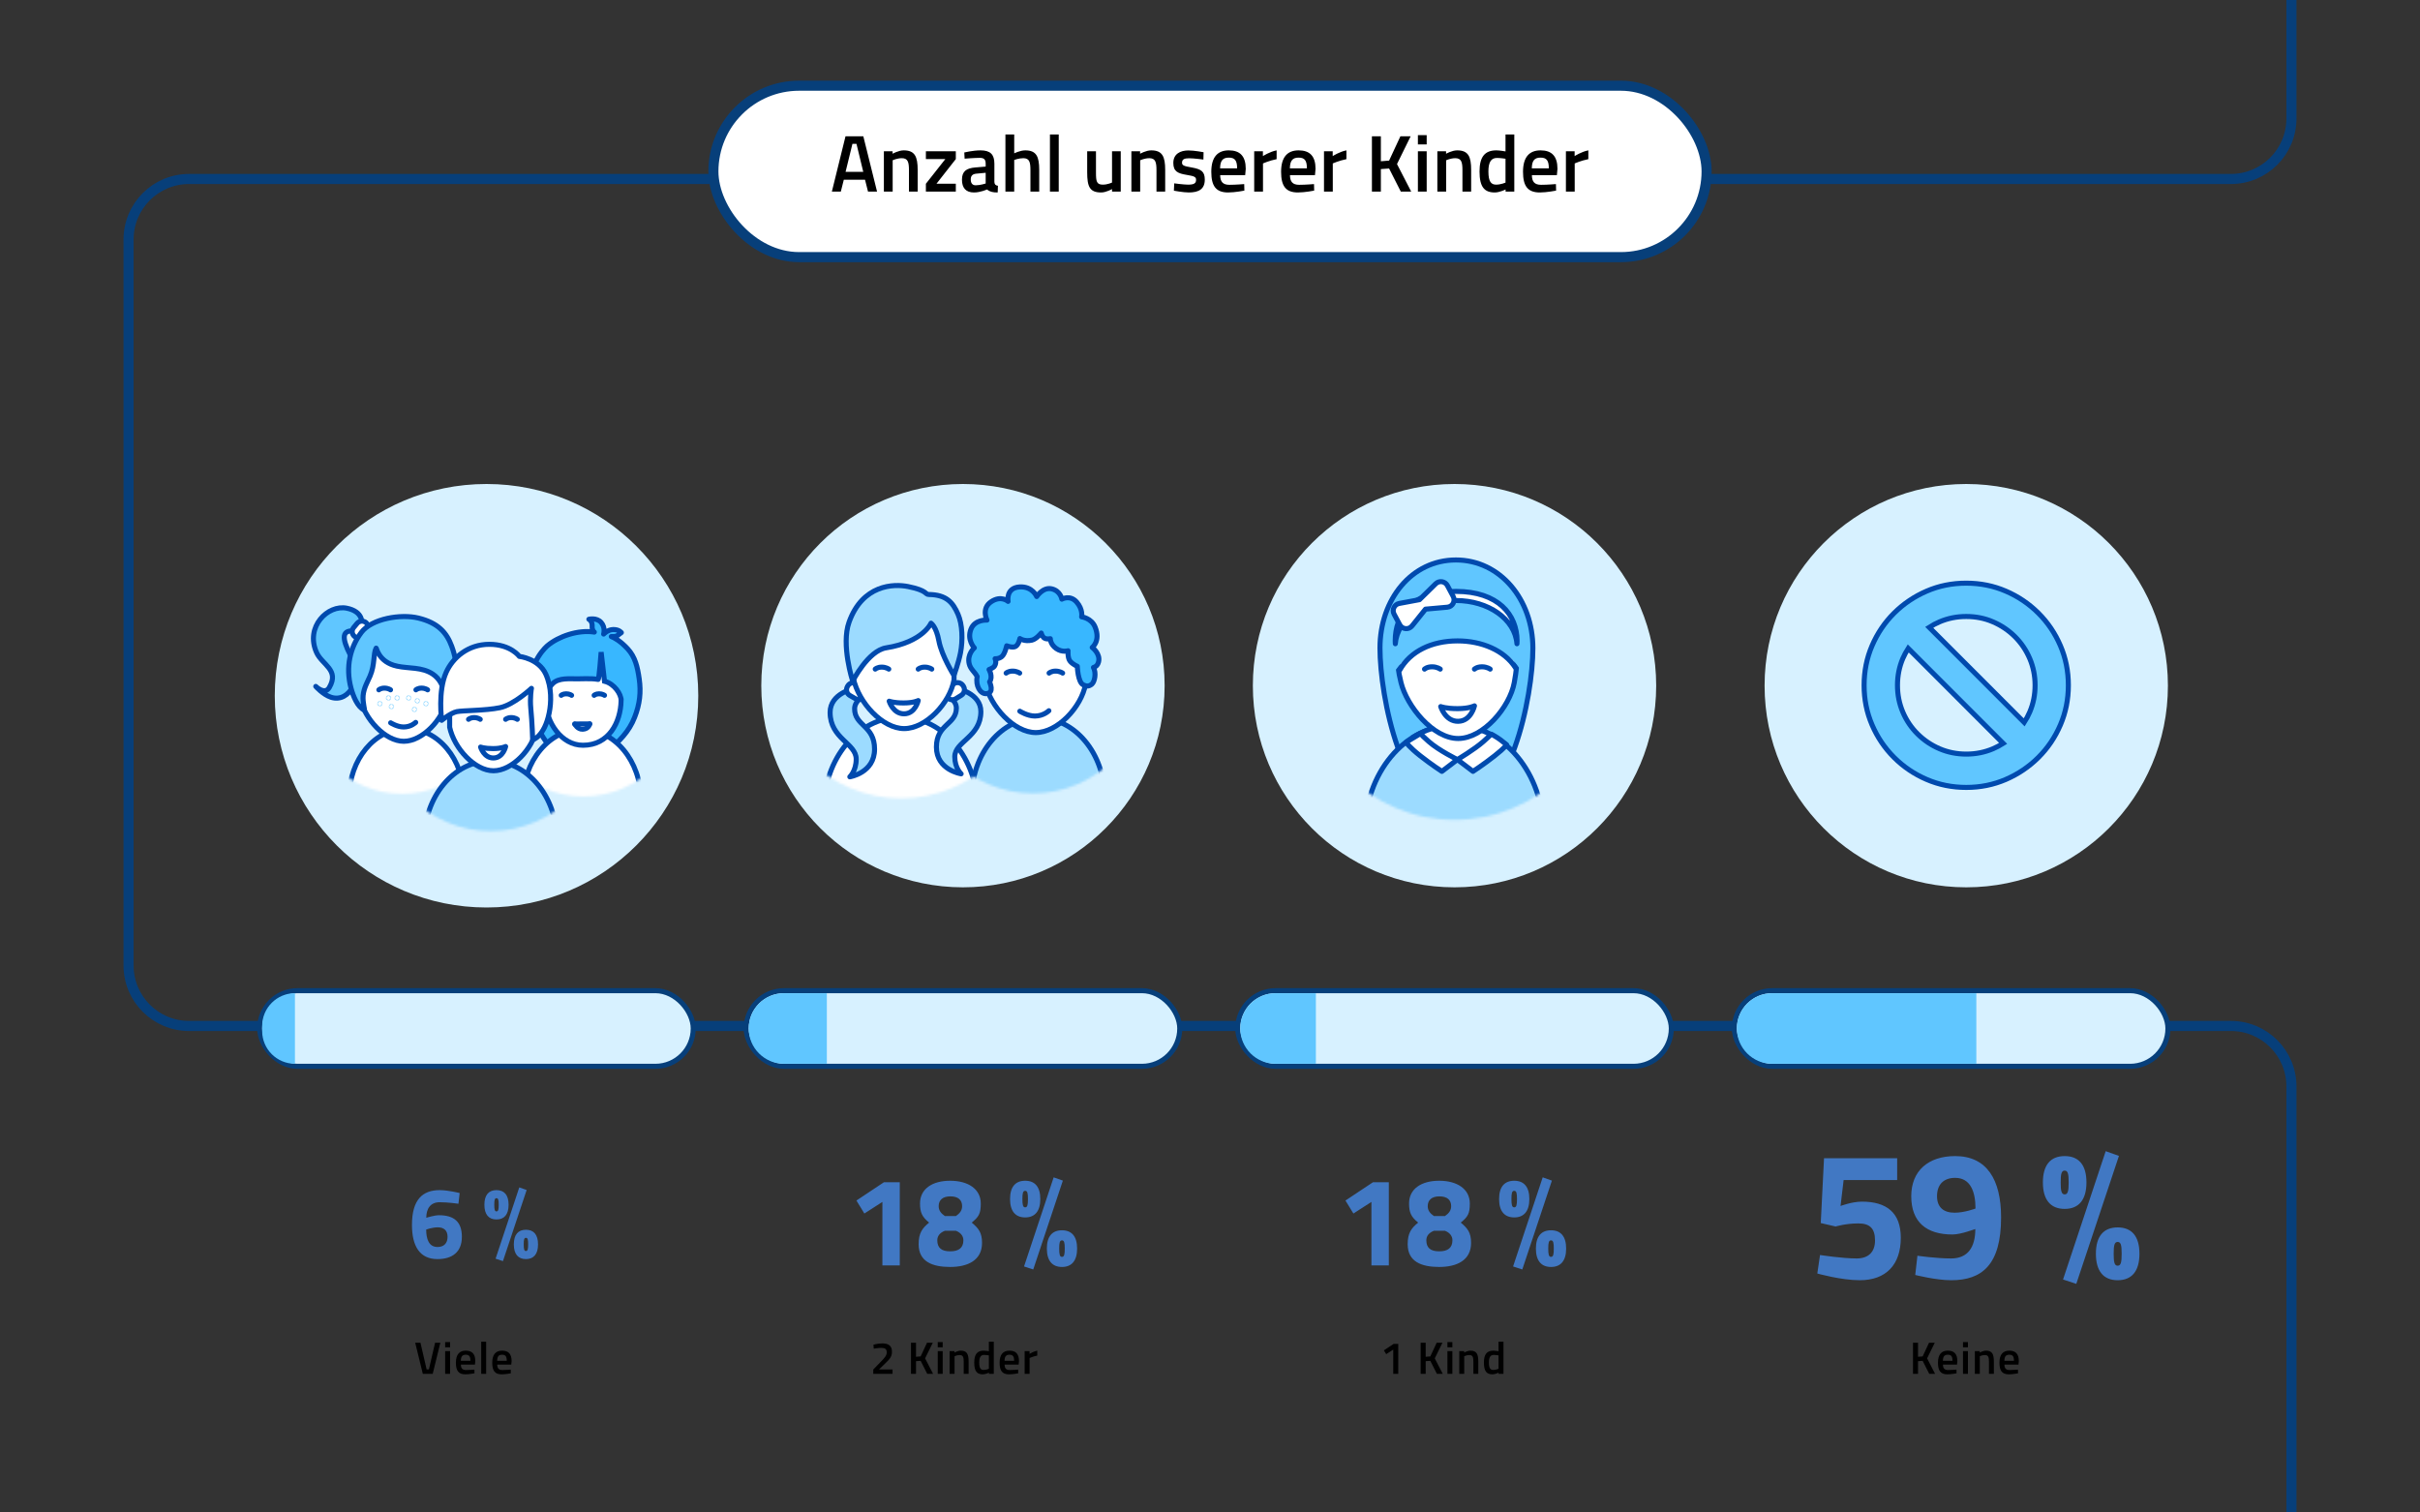 <svg xmlns="http://www.w3.org/2000/svg" width="960" height="600" viewBox="0 0 960 600" fill="none"><rect x="0" y="0" width="960" height="600" fill="#333333" stroke="none"/><path d="M909 0V47C909 60.255 898.255 71 885 71H75C61.745 71 51 81.745 51 95L51 383C51 396.255 61.745 407 75 407H885C898.255 407 909 417.745 909 431V600" stroke="#073F7A" stroke-width="4"></path><rect x="283" y="34" width="394" height="68" rx="34" fill="white"></rect><path d="M329.999 76H333.551L334.735 71.296H343.151L344.335 76H347.919L342.479 54.08H335.407L329.999 76ZM338.159 57.056H339.759L342.447 68.16H335.439L338.159 57.056ZM354.116 76V63.584C354.116 63.584 355.876 62.752 357.732 62.752C360.164 62.752 360.58 64.32 360.58 67.52V76H364.036V67.424C364.036 62.176 362.948 59.648 358.5 59.648C356.42 59.648 354.084 60.992 354.084 60.992V60H350.628V76H354.116ZM367.296 63.104H375.008L367.296 72.896V76H379.168V72.896H371.488L379.168 63.104V60H367.296V63.104ZM394.468 64.928C394.468 61.28 392.868 59.648 388.964 59.648C386.02 59.648 382.532 60.48 382.532 60.48L382.66 62.944C382.66 62.944 386.532 62.624 388.676 62.624C390.244 62.624 391.012 63.168 391.012 64.928V66.08L386.884 66.432C383.46 66.72 381.604 67.872 381.604 71.264C381.604 74.592 383.204 76.352 386.372 76.352C388.964 76.352 391.524 75.168 391.524 75.168C392.708 76.096 393.828 76.352 395.78 76.352L395.876 73.696C394.948 73.568 394.532 73.184 394.468 72.224V64.928ZM391.012 68.544V72.8C391.012 72.8 388.868 73.504 387.044 73.504C385.7 73.504 385.092 72.608 385.092 71.168C385.092 69.728 385.828 69.024 387.3 68.896L391.012 68.544ZM402.334 76V63.456C402.334 63.456 404.158 62.752 405.918 62.752C408.382 62.752 408.766 64.32 408.766 67.52V76H412.254V67.424C412.254 62.176 411.166 59.648 406.718 59.648C404.702 59.648 402.334 60.832 402.334 60.832V53.344H398.846V76H402.334ZM416.507 76H419.995V53.344H416.507V76ZM441.136 60V72.416C441.136 72.416 439.408 73.248 437.488 73.248C434.992 73.248 434.768 71.936 434.768 68.384V60H431.28V68.352C431.28 73.984 432.24 76.352 436.816 76.352C438.8 76.352 441.136 75.008 441.136 75.008V76H444.592V60H441.136ZM452.303 76V63.584C452.303 63.584 454.063 62.752 455.919 62.752C458.351 62.752 458.767 64.32 458.767 67.52V76H462.223V67.424C462.223 62.176 461.135 59.648 456.687 59.648C454.607 59.648 452.271 60.992 452.271 60.992V60H448.815V76H452.303ZM477.452 60.384C477.452 60.384 473.772 59.68 471.436 59.68C468.268 59.68 465.452 61.024 465.452 64.64C465.452 68.032 467.244 68.8 470.764 69.376C473.932 69.888 474.476 70.24 474.476 71.36C474.476 72.768 473.58 73.248 471.276 73.248C469.644 73.248 465.804 72.736 465.804 72.736L465.676 75.648C465.676 75.648 469.388 76.352 471.596 76.352C475.564 76.352 477.932 75.008 477.932 71.264C477.932 68.064 476.556 67.104 472.716 66.432C469.58 65.888 468.908 65.6 468.908 64.544C468.908 63.232 469.772 62.784 471.692 62.784C473.612 62.784 477.388 63.296 477.388 63.296L477.452 60.384ZM487.684 73.312C485.028 73.312 484.068 72.032 484.036 69.472H493.956L494.18 66.976C494.18 61.984 491.94 59.648 487.46 59.648C483.044 59.648 480.516 62.304 480.516 68.16C480.516 73.792 482.372 76.352 487.172 76.352C489.988 76.352 493.636 75.616 493.636 75.616L493.572 73.024C493.572 73.024 490.212 73.312 487.684 73.312ZM484.004 66.784C484.036 63.712 485.092 62.528 487.46 62.528C489.796 62.528 490.756 63.584 490.756 66.784H484.004ZM497.534 76H501.022V64.832C501.022 64.832 503.518 63.712 506.43 63.136V59.648C503.71 60.16 500.99 61.92 500.99 61.92V60H497.534V76ZM515.371 73.312C512.715 73.312 511.755 72.032 511.723 69.472H521.643L521.867 66.976C521.867 61.984 519.627 59.648 515.147 59.648C510.731 59.648 508.203 62.304 508.203 68.16C508.203 73.792 510.059 76.352 514.859 76.352C517.675 76.352 521.323 75.616 521.323 75.616L521.259 73.024C521.259 73.024 517.899 73.312 515.371 73.312ZM511.691 66.784C511.723 63.712 512.779 62.528 515.147 62.528C517.483 62.528 518.443 63.584 518.443 66.784H511.691ZM525.221 76H528.709V64.832C528.709 64.832 531.205 63.712 534.117 63.136V59.648C531.397 60.16 528.677 61.92 528.677 61.92V60H525.221V76ZM555.687 76H559.815L554.183 65.088L559.591 54.08H555.527L551.047 63.712L547.783 63.968V54.08H544.231V76H547.783V67.072L551.047 66.848L555.687 76ZM562.471 76H565.959V60H562.471V76ZM562.471 57.28H565.959V53.6H562.471V57.28ZM573.678 76V63.584C573.678 63.584 575.438 62.752 577.294 62.752C579.726 62.752 580.142 64.32 580.142 67.52V76H583.598V67.424C583.598 62.176 582.51 59.648 578.062 59.648C575.982 59.648 573.646 60.992 573.646 60.992V60H570.19V76H573.678ZM600.715 53.344H597.227V60.064C597.035 60.032 594.859 59.648 593.579 59.648C589.003 59.648 586.923 62.24 586.923 68.032C586.923 74.208 588.875 76.352 592.971 76.352C594.923 76.352 597.259 75.168 597.259 75.168V76H600.715V53.344ZM593.515 73.248C591.563 73.248 590.443 72.128 590.443 68.032C590.443 64.384 591.467 62.656 593.835 62.656C595.179 62.656 597.035 62.944 597.227 62.976V72.448C597.227 72.448 595.339 73.248 593.515 73.248ZM611.34 73.312C608.684 73.312 607.724 72.032 607.692 69.472H617.612L617.836 66.976C617.836 61.984 615.596 59.648 611.116 59.648C606.7 59.648 604.172 62.304 604.172 68.16C604.172 73.792 606.028 76.352 610.828 76.352C613.644 76.352 617.292 75.616 617.292 75.616L617.228 73.024C617.228 73.024 613.868 73.312 611.34 73.312ZM607.66 66.784C607.692 63.712 608.748 62.528 611.116 62.528C613.452 62.528 614.412 63.584 614.412 66.784H607.66ZM621.19 76H624.678V64.832C624.678 64.832 627.174 63.712 630.086 63.136V59.648C627.366 60.16 624.646 61.92 624.646 61.92V60H621.19V76Z" fill="black"></path><rect x="283" y="34" width="394" height="68" rx="34" stroke="#073F7A" stroke-width="4"></rect><path d="M182.343 473.28C182.343 473.28 177.783 472.12 174.423 472.12C167.663 472.12 163.423 475.84 163.423 485.92C163.423 494.32 166.503 499.48 173.543 499.48C179.503 499.48 183.223 496.6 183.223 490.64C183.223 484.68 180.103 482.08 174.143 482.08C172.223 482.08 169.103 483.12 169.103 483.08C169.103 479.44 170.783 476.92 174.423 476.92C177.783 476.92 181.863 477.52 181.863 477.52L182.343 473.28ZM173.663 486.88C176.143 486.88 177.543 488.16 177.543 490.64C177.543 493.2 176.103 494.68 173.543 494.68C170.183 494.68 169.063 491.6 169.063 487.76C169.063 487.76 171.503 486.88 173.663 486.88ZM196.595 499.32L199.515 500.28L208.915 472.08L205.995 471.04L196.595 499.32ZM196.955 472.12C193.875 472.12 192.155 474.04 192.155 477.92C192.155 481.8 193.875 483.76 196.955 483.76C200.035 483.76 201.755 481.8 201.755 477.92C201.755 474.04 200.035 472.12 196.955 472.12ZM196.075 477.92C196.075 476.08 196.235 475.32 196.955 475.32C197.675 475.32 197.835 476.08 197.835 477.92C197.835 479.76 197.675 480.56 196.955 480.56C196.235 480.56 196.075 479.76 196.075 477.92ZM208.635 487.84C205.555 487.84 203.835 489.76 203.835 493.64C203.835 497.52 205.555 499.48 208.635 499.48C211.715 499.48 213.435 497.52 213.435 493.64C213.435 489.76 211.715 487.84 208.635 487.84ZM207.755 493.64C207.755 491.8 207.915 491.04 208.635 491.04C209.355 491.04 209.515 491.8 209.515 493.64C209.515 495.48 209.355 496.28 208.635 496.28C207.915 496.28 207.755 495.48 207.755 493.64Z" fill="#4178C3"></path><path d="M172.592 532.67L170.144 543.236H169.244L166.796 532.67H164.708L167.732 545H171.656L174.68 532.67H172.592ZM176.584 545H178.546V536H176.584V545ZM176.584 534.47H178.546V532.4H176.584V534.47ZM184.886 543.488C183.392 543.488 182.852 542.768 182.834 541.328H188.414L188.54 539.924C188.54 537.116 187.28 535.802 184.76 535.802C182.276 535.802 180.854 537.296 180.854 540.59C180.854 543.758 181.898 545.198 184.598 545.198C186.182 545.198 188.234 544.784 188.234 544.784L188.198 543.326C188.198 543.326 186.308 543.488 184.886 543.488ZM182.816 539.816C182.834 538.088 183.428 537.422 184.76 537.422C186.074 537.422 186.614 538.016 186.614 539.816H182.816ZM190.894 545H192.856V532.256H190.894V545ZM199.299 543.488C197.805 543.488 197.265 542.768 197.247 541.328H202.827L202.953 539.924C202.953 537.116 201.693 535.802 199.173 535.802C196.689 535.802 195.267 537.296 195.267 540.59C195.267 543.758 196.311 545.198 199.011 545.198C200.595 545.198 202.647 544.784 202.647 544.784L202.611 543.326C202.611 543.326 200.721 543.488 199.299 543.488ZM197.229 539.816C197.247 538.088 197.841 537.422 199.173 537.422C200.487 537.422 201.027 538.016 201.027 539.816H197.229Z" fill="black"></path><path d="M339.739 476.25L342.889 481.4L350.039 476.8V502H356.939V469H350.639L339.739 476.25ZM376.918 468.4C369.718 468.4 364.968 471.7 364.968 477.4C364.968 480.9 365.718 482.7 368.568 485C365.918 487.2 364.418 489.05 364.418 493.6C364.418 500.55 369.968 502.6 376.918 502.6C383.868 502.6 389.568 500 389.568 493.05C389.568 488.9 388.118 487.2 385.468 485C388.318 482.7 389.068 481.4 389.068 477.45C389.068 471.65 384.018 468.4 376.918 468.4ZM376.918 496.4C373.518 496.4 371.818 495.05 371.818 492C371.818 490.4 372.768 489.05 374.818 488.25H379.218C381.168 489 382.168 490.4 382.168 492C382.168 495.05 380.318 496.4 376.918 496.4ZM377.018 474.6C380.068 474.6 381.668 476 381.668 478.5C381.668 480.1 380.818 481.3 379.218 482.4H374.818C373.218 481.3 372.368 480.1 372.368 478.5C372.368 476 374.018 474.6 377.018 474.6ZM406.232 502.4L409.882 503.6L421.632 468.35L417.982 467.05L406.232 502.4ZM406.682 468.4C402.832 468.4 400.682 470.8 400.682 475.65C400.682 480.5 402.832 482.95 406.682 482.95C410.532 482.95 412.682 480.5 412.682 475.65C412.682 470.8 410.532 468.4 406.682 468.4ZM405.582 475.65C405.582 473.35 405.782 472.4 406.682 472.4C407.582 472.4 407.782 473.35 407.782 475.65C407.782 477.95 407.582 478.95 406.682 478.95C405.782 478.95 405.582 477.95 405.582 475.65ZM421.282 488.05C417.432 488.05 415.282 490.45 415.282 495.3C415.282 500.15 417.432 502.6 421.282 502.6C425.132 502.6 427.282 500.15 427.282 495.3C427.282 490.45 425.132 488.05 421.282 488.05ZM420.182 495.3C420.182 493 420.382 492.05 421.282 492.05C422.182 492.05 422.382 493 422.382 495.3C422.382 497.6 422.182 498.6 421.282 498.6C420.382 498.6 420.182 497.6 420.182 495.3Z" fill="#4178C3"></path><path d="M354.069 545V543.254H348.705L351.243 540.788C353.079 539.078 353.835 538.034 353.835 536.234C353.835 534.002 352.629 532.922 350.001 532.922C348.237 532.922 346.491 533.444 346.491 533.444L346.617 535.028C346.617 535.028 348.273 534.704 349.533 534.704C351.063 534.704 351.765 535.136 351.765 536.486C351.765 537.746 350.883 538.7 349.353 540.266L346.419 543.29V545H354.069ZM367.826 545H370.148L366.98 538.862L370.022 532.67H367.736L365.216 538.088L363.38 538.232V532.67H361.382V545H363.38V539.978L365.216 539.852L367.826 545ZM372.002 545H373.964V536H372.002V545ZM372.002 534.47H373.964V532.4H372.002V534.47ZM378.666 545V538.016C378.666 538.016 379.656 537.548 380.7 537.548C382.068 537.548 382.302 538.43 382.302 540.23V545H384.246V540.176C384.246 537.224 383.634 535.802 381.132 535.802C379.962 535.802 378.648 536.558 378.648 536.558V536H376.704V545H378.666ZM394.234 532.256H392.272V536.036C392.164 536.018 390.94 535.802 390.22 535.802C387.646 535.802 386.476 537.26 386.476 540.518C386.476 543.992 387.574 545.198 389.878 545.198C390.976 545.198 392.29 544.532 392.29 544.532V545H394.234V532.256ZM390.184 543.452C389.086 543.452 388.456 542.822 388.456 540.518C388.456 538.466 389.032 537.494 390.364 537.494C391.12 537.494 392.164 537.656 392.272 537.674V543.002C392.272 543.002 391.21 543.452 390.184 543.452ZM400.571 543.488C399.077 543.488 398.537 542.768 398.519 541.328H404.099L404.225 539.924C404.225 537.116 402.965 535.802 400.445 535.802C397.961 535.802 396.539 537.296 396.539 540.59C396.539 543.758 397.583 545.198 400.283 545.198C401.867 545.198 403.919 544.784 403.919 544.784L403.883 543.326C403.883 543.326 401.993 543.488 400.571 543.488ZM398.501 539.816C398.519 538.088 399.113 537.422 400.445 537.422C401.759 537.422 402.299 538.016 402.299 539.816H398.501ZM406.471 545H408.433V538.718C408.433 538.718 409.837 538.088 411.475 537.764V535.802C409.945 536.09 408.415 537.08 408.415 537.08V536H406.471V545Z" fill="black"></path><path d="M533.739 476.25L536.889 481.4L544.039 476.8V502H550.939V469H544.639L533.739 476.25ZM570.918 468.4C563.718 468.4 558.968 471.7 558.968 477.4C558.968 480.9 559.718 482.7 562.568 485C559.918 487.2 558.418 489.05 558.418 493.6C558.418 500.55 563.968 502.6 570.918 502.6C577.868 502.6 583.568 500 583.568 493.05C583.568 488.9 582.118 487.2 579.468 485C582.318 482.7 583.068 481.4 583.068 477.45C583.068 471.65 578.018 468.4 570.918 468.4ZM570.918 496.4C567.518 496.4 565.818 495.05 565.818 492C565.818 490.4 566.768 489.05 568.818 488.25H573.218C575.168 489 576.168 490.4 576.168 492C576.168 495.05 574.318 496.4 570.918 496.4ZM571.018 474.6C574.068 474.6 575.668 476 575.668 478.5C575.668 480.1 574.818 481.3 573.218 482.4H568.818C567.218 481.3 566.368 480.1 566.368 478.5C566.368 476 568.018 474.6 571.018 474.6ZM600.232 502.4L603.882 503.6L615.632 468.35L611.982 467.05L600.232 502.4ZM600.682 468.4C596.832 468.4 594.682 470.8 594.682 475.65C594.682 480.5 596.832 482.95 600.682 482.95C604.532 482.95 606.682 480.5 606.682 475.65C606.682 470.8 604.532 468.4 600.682 468.4ZM599.582 475.65C599.582 473.35 599.782 472.4 600.682 472.4C601.582 472.4 601.782 473.35 601.782 475.65C601.782 477.95 601.582 478.95 600.682 478.95C599.782 478.95 599.582 477.95 599.582 475.65ZM615.282 488.05C611.432 488.05 609.282 490.45 609.282 495.3C609.282 500.15 611.432 502.6 615.282 502.6C619.132 502.6 621.282 500.15 621.282 495.3C621.282 490.45 619.132 488.05 615.282 488.05ZM614.182 495.3C614.182 493 614.382 492.05 615.282 492.05C616.182 492.05 616.382 493 616.382 495.3C616.382 497.6 616.182 498.6 615.282 498.6C614.382 498.6 614.182 497.6 614.182 495.3Z" fill="#4178C3"></path><path d="M548.979 535.694L549.897 537.188L552.687 535.388V545H554.685V533.12H552.849L548.979 535.694ZM570.008 545H572.33L569.162 538.862L572.204 532.67H569.918L567.398 538.088L565.562 538.232V532.67H563.564V545H565.562V539.978L567.398 539.852L570.008 545ZM574.184 545H576.146V536H574.184V545ZM574.184 534.47H576.146V532.4H574.184V534.47ZM580.848 545V538.016C580.848 538.016 581.838 537.548 582.882 537.548C584.25 537.548 584.484 538.43 584.484 540.23V545H586.428V540.176C586.428 537.224 585.816 535.802 583.314 535.802C582.144 535.802 580.83 536.558 580.83 536.558V536H578.886V545H580.848ZM596.416 532.256H594.454V536.036C594.346 536.018 593.122 535.802 592.402 535.802C589.828 535.802 588.658 537.26 588.658 540.518C588.658 543.992 589.756 545.198 592.06 545.198C593.158 545.198 594.472 544.532 594.472 544.532V545H596.416V532.256ZM592.366 543.452C591.268 543.452 590.638 542.822 590.638 540.518C590.638 538.466 591.214 537.494 592.546 537.494C593.302 537.494 594.346 537.656 594.454 537.674V543.002C594.454 543.002 593.392 543.452 592.366 543.452Z" fill="black"></path><path d="M723.58 459.48L722.284 485.184L728.188 486.552C728.188 486.552 732.148 485.328 737.188 485.328C741.724 485.328 743.812 487.272 743.812 492.096C743.812 496.632 741.22 499.224 736.54 499.224C730.708 499.224 721.996 497.856 721.996 497.856L720.916 505.2C720.916 505.2 730.348 507.864 737.764 507.864C748.132 507.864 754.036 501.744 754.036 491.016C754.036 481.008 748.348 476.688 738.628 476.688C734.596 476.688 730.132 478.416 730.132 478.416L731.356 468.12H752.596V459.48H723.58ZM759.765 505.776C759.765 505.776 767.973 507.864 774.021 507.864C786.189 507.864 793.821 501.816 793.821 482.952C793.821 467.904 788.133 458.616 775.605 458.616C764.877 458.616 758.181 464.52 758.181 474.528C758.181 484.824 764.229 489.72 774.525 489.72C777.981 489.72 783.597 487.488 783.597 487.56C783.597 494.832 780.573 499.224 774.021 499.224C767.973 499.224 760.629 498.144 760.629 498.144L759.765 505.776ZM775.389 481.08C770.997 481.08 768.405 478.92 768.405 474.528C768.405 469.92 770.997 467.256 775.605 467.256C781.653 467.256 783.669 472.728 783.669 479.424C783.669 479.424 779.277 481.08 775.389 481.08ZM818.395 507.576L823.651 509.304L840.571 458.544L835.315 456.672L818.395 507.576ZM819.043 458.616C813.499 458.616 810.403 462.072 810.403 469.056C810.403 476.04 813.499 479.568 819.043 479.568C824.587 479.568 827.683 476.04 827.683 469.056C827.683 462.072 824.587 458.616 819.043 458.616ZM817.459 469.056C817.459 465.744 817.747 464.376 819.043 464.376C820.339 464.376 820.627 465.744 820.627 469.056C820.627 472.368 820.339 473.808 819.043 473.808C817.747 473.808 817.459 472.368 817.459 469.056ZM840.067 486.912C834.523 486.912 831.427 490.368 831.427 497.352C831.427 504.336 834.523 507.864 840.067 507.864C845.611 507.864 848.707 504.336 848.707 497.352C848.707 490.368 845.611 486.912 840.067 486.912ZM838.483 497.352C838.483 494.04 838.771 492.672 840.067 492.672C841.363 492.672 841.651 494.04 841.651 497.352C841.651 500.664 841.363 502.104 840.067 502.104C838.771 502.104 838.483 500.664 838.483 497.352Z" fill="#4178C3"></path><path d="M765.315 545H767.637L764.469 538.862L767.511 532.67H765.225L762.705 538.088L760.869 538.232V532.67H758.871V545H760.869V539.978L762.705 539.852L765.315 545ZM772.81 543.488C771.316 543.488 770.776 542.768 770.758 541.328H776.338L776.464 539.924C776.464 537.116 775.204 535.802 772.684 535.802C770.2 535.802 768.778 537.296 768.778 540.59C768.778 543.758 769.822 545.198 772.522 545.198C774.106 545.198 776.158 544.784 776.158 544.784L776.122 543.326C776.122 543.326 774.232 543.488 772.81 543.488ZM770.74 539.816C770.758 538.088 771.352 537.422 772.684 537.422C773.998 537.422 774.538 538.016 774.538 539.816H770.74ZM778.71 545H780.672V536H778.71V545ZM778.71 534.47H780.672V532.4H778.71V534.47ZM785.374 545V538.016C785.374 538.016 786.364 537.548 787.408 537.548C788.776 537.548 789.01 538.43 789.01 540.23V545H790.954V540.176C790.954 537.224 790.342 535.802 787.84 535.802C786.67 535.802 785.356 536.558 785.356 536.558V536H783.412V545H785.374ZM797.198 543.488C795.704 543.488 795.164 542.768 795.146 541.328H800.726L800.852 539.924C800.852 537.116 799.592 535.802 797.072 535.802C794.588 535.802 793.166 537.296 793.166 540.59C793.166 543.758 794.21 545.198 796.91 545.198C798.494 545.198 800.546 544.784 800.546 544.784L800.51 543.326C800.51 543.326 798.62 543.488 797.198 543.488ZM795.128 539.816C795.146 538.088 795.74 537.422 797.072 537.422C798.386 537.422 798.926 538.016 798.926 539.816H795.128Z" fill="black"></path><rect x="103" y="393" width="172" height="30" rx="15" fill="#D7F1FF" stroke="#073F7A" stroke-width="2"></rect><path d="M104 407C104 399.82 109.82 394 117 394V394V422V422C109.82 422 104 416.18 104 409V407Z" fill="#60C6FF"></path><rect x="296" y="393" width="172" height="30" rx="15" fill="#D7F1FF" stroke="#073F7A" stroke-width="2"></rect><path d="M297 408C297 400.268 303.268 394 311 394H328V422H311C303.268 422 297 415.732 297 408V408Z" fill="#60C6FF"></path><rect x="688" y="393" width="172" height="30" rx="15" fill="#D7F1FF" stroke="#073F7A" stroke-width="2"></rect><path d="M689 408C689 400.268 695.268 394 703 394H784V422H703C695.268 422 689 415.732 689 408V408Z" fill="#60C6FF"></path><rect x="491" y="393" width="172" height="30" rx="15" fill="#D7F1FF" stroke="#073F7A" stroke-width="2"></rect><path d="M492 408C492 400.268 498.268 394 506 394H522V422H506C498.268 422 492 415.732 492 408V408Z" fill="#60C6FF"></path><circle cx="193" cy="276" r="84" fill="#D7F1FF"></circle><path d="M253.581 269.37C252.895 264.526 251.97 260.594 248.943 257.334C246.11 254.291 243.769 253.026 242.501 252.524H242.524C242.524 252.524 244.214 252.627 244.831 252.194C245.87 251.453 246.487 250.952 246.487 250.952C246.487 250.952 245.585 249.709 243.312 249.732C241.039 249.755 239.462 251.533 239.462 251.533C239.462 251.533 240.262 248.946 238.457 246.917C236.664 244.888 233.603 245.663 233.603 245.663C233.603 245.663 235.053 246.347 234.905 248.535C234.802 249.926 235.704 250.746 235.704 250.746H235.762C229.342 249.743 221.563 252.445 217.166 256.149C217.063 256.24 210.13 261.962 210.118 272.869C210.118 281.612 213.088 289.818 217.052 294.742C221.141 299.814 224.899 300.543 227.823 300.817C230.747 301.09 234.928 297.694 234.928 297.694C234.928 297.694 238.183 300.566 240.479 298.56C245.939 293.784 249.503 290.262 251.753 284.552C253.821 279.298 254.323 274.568 253.581 269.382V269.37Z" fill="#38B7FF" stroke="#004AAE" stroke-width="2" stroke-linejoin="round"></path><mask id="mask0_221_3880" style="mask-type:luminance" maskUnits="userSpaceOnUse" x="191" y="237" width="80" height="79"><path d="M231.444 315.941C253.29 315.941 271 298.269 271 276.47C271 254.672 253.29 237 231.444 237C209.598 237 191.888 254.672 191.888 276.47C191.888 298.269 209.598 315.941 231.444 315.941Z" fill="white"></path></mask><g mask="url(#mask0_221_3880)"><path d="M230.873 345.496C243.786 345.496 254.255 332.917 254.255 317.4C254.255 301.883 243.786 289.305 230.873 289.305C217.959 289.305 207.491 301.883 207.491 317.4C207.491 332.917 217.959 345.496 230.873 345.496Z" fill="white" stroke="#004AAE" stroke-width="2" stroke-miterlimit="10"></path></g><path d="M246.385 278.066C246.168 286.478 241.587 295.642 231.273 295.642C222.649 295.642 216.629 286.478 216.412 278.066V277.884C216.355 277.724 216.572 273.689 219.405 271.045C221.769 268.834 225.973 269.313 229.045 269.29C231.375 269.279 232.975 269.187 234.642 269.256C235.476 269.29 236.321 269.37 237.281 269.518C237.658 269.575 238.469 258.701 238.469 258.701L239.805 270.247C243.757 271.239 246.453 275.456 246.373 277.804V278.066H246.385Z" fill="white" stroke="#004AAE" stroke-width="2" stroke-miterlimit="10"></path><path d="M235.693 275.833C235.693 275.833 236.321 275.229 237.658 275.229C238.994 275.229 239.805 275.833 239.805 275.833" fill="white"></path><path d="M235.693 275.833C235.693 275.833 236.321 275.229 237.658 275.229C238.994 275.229 239.805 275.833 239.805 275.833" stroke="#004AAE" stroke-width="2" stroke-miterlimit="10" stroke-linecap="round"></path><path d="M222.637 275.833C222.637 275.833 223.265 275.229 224.602 275.229C225.938 275.229 226.749 275.833 226.749 275.833" fill="white"></path><path d="M222.637 275.833C222.637 275.833 223.265 275.229 224.602 275.229C225.938 275.229 226.749 275.833 226.749 275.833" stroke="#004AAE" stroke-width="2" stroke-miterlimit="10" stroke-linecap="round"></path><path d="M233.945 287.172H231.17C229.194 287.172 228.006 287.229 228.006 287.229" fill="white"></path><path d="M233.945 287.172H231.17C229.194 287.172 228.006 287.229 228.006 287.229" stroke="#004AAE" stroke-width="2" stroke-linecap="round" stroke-linejoin="round"></path><path d="M227.994 287.229C227.994 287.229 229.091 289.36 231.158 289.281C233.591 289.178 233.934 287.172 233.934 287.172" stroke="#004AAE" stroke-width="2" stroke-miterlimit="10" stroke-linecap="round"></path><mask id="mask1_221_3880" style="mask-type:luminance" maskUnits="userSpaceOnUse" x="121" y="238" width="77" height="77"><path d="M159.482 314.927C180.736 314.927 197.965 297.735 197.965 276.528C197.965 255.321 180.736 238.129 159.482 238.129C138.229 238.129 121 255.321 121 276.528C121 297.735 138.229 314.927 159.482 314.927Z" fill="white"></path></mask><g mask="url(#mask1_221_3880)"><path d="M161.253 343.672C173.813 343.672 183.995 331.435 183.995 316.34C183.995 301.245 173.813 289.008 161.253 289.008C148.693 289.008 138.511 301.245 138.511 316.34C138.511 331.435 148.693 343.672 161.253 343.672Z" fill="white" stroke="#004AAE" stroke-width="2" stroke-miterlimit="10"></path></g><path d="M142.794 258.314V276.813C144.633 285.247 152.789 294.069 160.191 294.069C167.592 294.069 175.816 285.373 177.256 277.349V268.812L177.267 258.314H142.794Z" fill="white" stroke="#004AAE" stroke-width="2" stroke-miterlimit="10"></path><path d="M164.908 286.57C164.908 286.57 163.115 288.394 160.122 288.394C157.552 288.394 154.97 286.741 154.97 286.741" fill="white"></path><path d="M164.908 286.57C164.908 286.57 163.115 288.394 160.122 288.394C157.552 288.394 154.97 286.741 154.97 286.741" stroke="#004AAE" stroke-width="2" stroke-linecap="round" stroke-linejoin="round"></path><path d="M150.287 273.657C150.287 273.657 150.995 272.973 152.503 272.973C154.011 272.973 154.925 273.657 154.925 273.657" fill="white"></path><path d="M150.287 273.657C150.287 273.657 150.995 272.973 152.503 272.973C154.011 272.973 154.925 273.657 154.925 273.657" stroke="#004AAE" stroke-width="2" stroke-miterlimit="10" stroke-linecap="round"></path><path d="M164.999 273.657C164.999 273.657 165.708 272.973 167.215 272.973C168.723 272.973 169.637 273.657 169.637 273.657" fill="white"></path><path d="M164.999 273.657C164.999 273.657 165.708 272.973 167.215 272.973C168.723 272.973 169.637 273.657 169.637 273.657" stroke="#004AAE" stroke-width="2" stroke-miterlimit="10" stroke-linecap="round"></path><path d="M143.502 247.305C143.502 247.305 144.245 242.62 137.563 241.275C130.047 239.759 121 248.627 125.569 258.839C127.762 263.752 134.753 265.701 130.618 272.756C128.813 275.833 125.261 272.3 125.261 272.3C125.261 272.3 128.151 275.582 131.326 276.608C138.979 279.059 143.514 267.946 140.453 262.566C136.181 255.044 134.833 250.382 139.459 250.268C141.058 250.222 140.784 251.009 140.784 251.009" fill="#60C6FF"></path><path d="M143.502 247.305C143.502 247.305 144.245 242.62 137.563 241.275C130.047 239.759 121 248.627 125.569 258.839C127.762 263.752 134.753 265.701 130.618 272.756C128.813 275.833 125.261 272.3 125.261 272.3C125.261 272.3 128.151 275.582 131.326 276.608C138.979 279.059 143.514 267.946 140.453 262.566C136.181 255.044 134.833 250.382 139.459 250.268C141.058 250.222 140.784 251.009 140.784 251.009" stroke="#004AAE" stroke-width="2" stroke-linecap="round" stroke-linejoin="round"></path><path d="M145.487 250.464C146.364 249.407 146.218 247.843 145.161 246.97C144.104 246.096 142.536 246.246 141.659 247.303L140.29 248.953C139.413 250.01 139.559 251.575 140.616 252.448C141.672 253.321 143.24 253.172 144.117 252.115L145.487 250.464Z" fill="white" stroke="#004AAE" stroke-width="2" stroke-miterlimit="10"></path><path d="M157.495 264.264C162.27 265.278 167.341 264.549 171.636 267.375C174.492 269.256 175.794 272.311 176.296 274.875C176.925 278.101 174.731 282.956 175.051 282.774C178.581 280.779 180.888 274.146 181.094 268.846C181.299 263.546 180.466 259.83 179.175 256.342C177.21 251.008 173.829 247.087 165.936 245.173C159.014 243.497 147.466 245.366 143.331 250.894C138.888 256.832 137.003 264.549 139.253 273.017C140.087 276.14 141.835 280.506 144.496 281.668C144.873 281.828 143.788 278.671 144.051 275.878C144.336 272.892 145.81 270.476 146.781 268.23C148.791 263.603 148.003 259.363 149.202 257.117C149.362 256.821 150.082 262.668 157.484 264.252L157.495 264.264Z" fill="#60C6FF" stroke="#004AAE" stroke-width="2" stroke-miterlimit="10"></path><mask id="mask2_221_3880" style="mask-type:luminance" maskUnits="userSpaceOnUse" x="150" y="240" width="90" height="90"><path d="M194.721 329.687C219.33 329.687 239.28 309.781 239.28 285.224C239.28 260.668 219.33 240.762 194.721 240.762C170.111 240.762 150.162 260.668 150.162 285.224C150.162 309.781 170.111 329.687 194.721 329.687Z" fill="white"></path></mask><g mask="url(#mask2_221_3880)"><path d="M194.618 365.145C209.165 365.145 220.958 350.974 220.958 333.493C220.958 316.013 209.165 301.842 194.618 301.842C180.071 301.842 168.278 316.013 168.278 333.493C168.278 350.974 180.071 365.145 194.618 365.145Z" fill="#9CDBFF" stroke="#004AAE" stroke-width="2" stroke-miterlimit="10"></path></g><path d="M178.375 270.008V288.506C180.214 296.941 188.37 305.763 195.772 305.763C203.173 305.763 211.398 297.066 212.837 289.042V280.505L212.848 270.008H178.375Z" fill="white" stroke="#004AAE" stroke-width="2" stroke-miterlimit="10"></path><path d="M190.643 296.359C190.643 296.359 192.139 296.963 195.589 296.963C199.038 296.963 200.581 296.143 200.581 296.143C200.581 296.143 199.61 300.622 195.795 300.69C191.979 300.759 190.643 296.359 190.643 296.359Z" fill="white" stroke="#004AAE" stroke-width="2" stroke-linecap="round" stroke-linejoin="round"></path><path d="M185.868 285.35C185.868 285.35 186.576 284.666 188.084 284.666C189.592 284.666 190.506 285.35 190.506 285.35" fill="white"></path><path d="M185.868 285.35C185.868 285.35 186.576 284.666 188.084 284.666C189.592 284.666 190.506 285.35 190.506 285.35" stroke="#004AAE" stroke-width="2" stroke-miterlimit="10" stroke-linecap="round"></path><path d="M200.58 285.35C200.58 285.35 201.289 284.666 202.796 284.666C204.304 284.666 205.218 285.35 205.218 285.35" fill="white"></path><path d="M200.58 285.35C200.58 285.35 201.289 284.666 202.796 284.666C204.304 284.666 205.218 285.35 205.218 285.35" stroke="#004AAE" stroke-width="2" stroke-miterlimit="10" stroke-linecap="round"></path><path d="M210.826 273.063C210.826 273.063 203.904 279.571 198.296 280.745C192.688 281.919 183.595 281.816 181.197 282.307C178.798 282.797 175.211 285.749 175.211 285.749C175.211 285.749 173.601 274.214 177.016 266.669C179.62 260.902 185.628 255.602 194.115 255.602C202.602 255.602 206.018 260.389 206.018 260.389C206.018 260.389 213.682 261.209 216.526 267.467C218.948 272.812 218.674 278.773 217.874 282.762C215.955 292.337 211.306 293.476 211.306 293.476C211.306 293.476 211.112 286.592 210.575 281.144C210.141 276.665 210.815 273.063 210.815 273.063H210.826Z" fill="white" stroke="#004AAE" stroke-width="2" stroke-linejoin="round"></path><path d="M157.552 276.938C157.59 276.938 157.62 276.907 157.62 276.869C157.62 276.832 157.59 276.801 157.552 276.801C157.514 276.801 157.483 276.832 157.483 276.869C157.483 276.907 157.514 276.938 157.552 276.938Z" fill="white" stroke="#9CDBFF" stroke-width="2" stroke-miterlimit="10"></path><path d="M155.268 280.357C155.305 280.357 155.336 280.327 155.336 280.289C155.336 280.251 155.305 280.221 155.268 280.221C155.23 280.221 155.199 280.251 155.199 280.289C155.199 280.327 155.23 280.357 155.268 280.357Z" fill="white" stroke="#9CDBFF" stroke-width="2" stroke-miterlimit="10"></path><path d="M154.125 276.938C154.163 276.938 154.194 276.907 154.194 276.869C154.194 276.832 154.163 276.801 154.125 276.801C154.087 276.801 154.057 276.832 154.057 276.869C154.057 276.907 154.087 276.938 154.125 276.938Z" fill="white" stroke="#9CDBFF" stroke-width="2" stroke-miterlimit="10"></path><path d="M150.698 279.217C150.736 279.217 150.767 279.186 150.767 279.148C150.767 279.111 150.736 279.08 150.698 279.08C150.661 279.08 150.63 279.111 150.63 279.148C150.63 279.186 150.661 279.217 150.698 279.217Z" fill="white" stroke="#9CDBFF" stroke-width="2" stroke-miterlimit="10"></path><path d="M168.974 279.217C169.012 279.217 169.043 279.186 169.043 279.148C169.043 279.111 169.012 279.08 168.974 279.08C168.936 279.08 168.906 279.111 168.906 279.148C168.906 279.186 168.936 279.217 168.974 279.217Z" fill="white" stroke="#9CDBFF" stroke-width="2" stroke-miterlimit="10"></path><path d="M162.121 276.938C162.159 276.938 162.189 276.907 162.189 276.869C162.189 276.832 162.159 276.801 162.121 276.801C162.083 276.801 162.052 276.832 162.052 276.869C162.052 276.907 162.083 276.938 162.121 276.938Z" fill="white" stroke="#9CDBFF" stroke-width="2" stroke-miterlimit="10"></path><path d="M164.405 281.496C164.443 281.496 164.474 281.466 164.474 281.428C164.474 281.39 164.443 281.359 164.405 281.359C164.368 281.359 164.337 281.39 164.337 281.428C164.337 281.466 164.368 281.496 164.405 281.496Z" fill="white" stroke="#9CDBFF" stroke-width="2" stroke-miterlimit="10"></path><path d="M165.548 278.078C165.586 278.078 165.616 278.048 165.616 278.01C165.616 277.972 165.586 277.941 165.548 277.941C165.51 277.941 165.479 277.972 165.479 278.01C165.479 278.048 165.51 278.078 165.548 278.078Z" fill="white" stroke="#9CDBFF" stroke-width="2" stroke-miterlimit="10"></path><circle cx="577" cy="272" r="80" fill="#D7F1FF"></circle><path d="M608.084 257.145C608.084 276.482 598.995 321.645 577.554 321.449C556.204 321.264 547.427 276.402 547.427 257.065C547.427 237.728 560.033 222.136 577.554 222.136C595.074 222.136 608.084 237.808 608.084 257.145Z" fill="#60C6FF" stroke="#004AAE" stroke-width="2" stroke-linecap="round" stroke-linejoin="round"></path><mask id="mask3_221_3880" style="mask-type:luminance" maskUnits="userSpaceOnUse" x="517" y="205" width="120" height="121"><path d="M577 325.228C610.137 325.228 637 298.388 637 265.281C637 232.173 610.137 205.333 577 205.333C543.863 205.333 517 232.173 517 265.281C517 298.388 543.863 325.228 577 325.228Z" fill="white"></path></mask><g mask="url(#mask3_221_3880)"><path d="M576.862 373.029C596.45 373.029 612.329 353.923 612.329 330.356C612.329 306.788 596.45 287.683 576.862 287.683C557.274 287.683 541.395 306.788 541.395 330.356C541.395 353.923 557.274 373.029 576.862 373.029Z" fill="#9CDBFF" stroke="#004AAE" stroke-width="2" stroke-miterlimit="10"></path></g><path d="M562.755 291.543L576.792 301.914L592.582 291.727L587.611 290.091L580.253 293.306L576.1 293.179L570.875 291.036L567.853 289.342L562.755 291.543Z" fill="white"></path><path d="M560.172 292.696C565.143 289.492 570.829 287.683 576.862 287.683C582.986 287.683 588.742 289.549 593.771 292.834" stroke="#004AAE" stroke-width="2" stroke-miterlimit="10"></path><path d="M555.005 244.757V259.623C555.005 259.623 553.448 261.397 555.777 270.789C558.107 280.181 568.453 292.961 578.43 292.961C588.407 292.961 598.903 280.539 600.702 270.789C602.502 261.04 601.429 258.897 601.429 258.897V244.745H554.993L555.005 244.757Z" fill="white" stroke="#004AAE" stroke-width="2" stroke-miterlimit="10"></path><path d="M571.521 280.296C571.521 280.296 573.54 281.114 578.188 281.114C582.836 281.114 584.912 280.008 584.912 280.008C584.912 280.008 583.597 286.046 578.465 286.138C573.332 286.23 571.521 280.296 571.521 280.296Z" stroke="#004AAE" stroke-width="2" stroke-linecap="round" stroke-linejoin="round"></path><path d="M565.097 265.442C565.097 265.442 566.043 264.52 568.084 264.52C570.126 264.52 571.337 265.442 571.337 265.442" fill="white"></path><path d="M565.097 265.442C565.097 265.442 566.043 264.52 568.084 264.52C570.126 264.52 571.337 265.442 571.337 265.442" stroke="#004AAE" stroke-width="2" stroke-miterlimit="10" stroke-linecap="round"></path><path d="M584.901 265.442C584.901 265.442 585.847 264.52 587.888 264.52C589.93 264.52 591.141 265.442 591.141 265.442" fill="white"></path><path d="M584.901 265.442C584.901 265.442 585.847 264.52 587.888 264.52C589.93 264.52 591.141 265.442 591.141 265.442" stroke="#004AAE" stroke-width="2" stroke-miterlimit="10" stroke-linecap="round"></path><path d="M602.963 268.6C602.963 276.909 609.757 255.14 602.444 239.687C598.396 231.124 587.934 226.976 575.374 226.976C560.875 226.976 555.466 235.319 552.179 245.529C546.7 262.55 552.825 277.139 552.825 269.464C552.825 266.03 551.221 269.787 552.951 266.883C557.427 259.404 566.977 254.23 578.038 254.23C588.465 254.23 597.565 257.722 602.329 264.509C604.578 267.713 602.975 264.659 602.975 268.6H602.963Z" fill="#60C6FF"></path><path d="M577.565 238.223C590.414 238.223 600.991 245.598 601.764 255.37C601.798 254.99 601.81 254.598 601.81 254.218C601.81 243.904 594.393 234.604 577.565 234.604C559.803 234.604 553.471 243.904 553.471 254.218C553.471 254.609 553.494 254.99 553.517 255.37C554.29 245.598 564.716 238.223 577.554 238.223H577.565Z" fill="white" stroke="#004AAE" stroke-width="2" stroke-linecap="round" stroke-linejoin="round"></path><path d="M574.163 240.873L565.489 241.645L560.149 248.294C558.834 249.931 556.273 249.7 555.281 247.845L553.032 243.639C552.098 241.899 553.136 239.755 555.074 239.386L563.101 237.888L569.537 231.573C570.933 230.202 573.251 230.559 574.174 232.288L576.469 236.586C577.45 238.43 576.239 240.689 574.151 240.873H574.163Z" fill="white" stroke="#004AAE" stroke-width="2" stroke-linecap="round" stroke-linejoin="round"></path><path d="M555.27 265.834C559.422 258.355 567.957 254.241 578.211 254.241C587.877 254.241 596.735 258.044 601.141 264.832" stroke="#004AAE" stroke-width="2" stroke-linecap="round" stroke-linejoin="round"></path><path d="M578.153 301.327L571.983 306.006C571.983 306.006 567.842 303.332 563.424 299.852C559.007 296.372 557.75 294.459 557.75 294.459L563.632 290.921C563.632 290.921 562.755 290.633 566.769 294.171C570.783 297.72 578.153 301.316 578.153 301.316C578.153 301.316 584.901 297.305 588.442 294.171C591.89 291.106 591.533 291.186 591.533 291.186C591.533 291.186 593.77 292.385 595.224 293.491C596.677 294.597 597.669 295.415 597.669 295.415C597.669 295.415 597.3 296.372 592.882 299.852C588.465 303.332 584.324 306.006 584.324 306.006L578.153 301.327Z" fill="white" stroke="#004AAE" stroke-width="2" stroke-linecap="round" stroke-linejoin="round"></path><circle cx="780" cy="272" r="80" fill="#D7F1FF"></circle><g clip-path="url(#clip0_221_3880)"><path d="M817.351 256.146C815.242 251.241 812.337 246.936 808.607 243.219C804.877 239.502 800.575 236.595 795.686 234.498C790.797 232.388 785.559 231.34 779.972 231.34C774.385 231.34 769.175 232.388 764.3 234.498C759.411 236.609 755.109 239.516 751.379 243.219C747.65 246.936 744.744 251.241 742.635 256.146C740.526 261.051 739.478 266.278 739.478 271.854C739.478 277.43 740.526 282.657 742.635 287.562C744.744 292.468 747.65 296.772 751.379 300.49C755.109 304.207 759.411 307.114 764.3 309.21C769.189 311.32 774.427 312.369 780.014 312.369C785.601 312.369 790.797 311.32 795.686 309.21C800.575 307.1 804.877 304.193 808.607 300.49C812.337 296.772 815.242 292.468 817.351 287.562C819.46 282.657 820.508 277.43 820.508 271.854C820.508 266.278 819.46 261.051 817.351 256.146ZM779.986 244.561C783.771 244.561 787.319 245.259 790.602 246.685C793.898 248.096 796.79 250.053 799.304 252.541C801.804 255.042 803.774 257.935 805.185 261.247C806.596 264.559 807.308 268.095 807.308 271.854C807.308 275.614 806.61 279.149 805.185 282.462C804.57 283.915 803.83 285.271 802.992 286.57L765.305 248.865C766.59 248.041 767.945 247.3 769.398 246.685C772.695 245.273 776.215 244.561 779.986 244.561ZM780.028 299.148C776.243 299.148 772.695 298.435 769.412 297.024C766.116 295.612 763.224 293.656 760.71 291.168C758.196 288.681 756.24 285.774 754.829 282.462C753.418 279.149 752.72 275.614 752.72 271.854C752.72 268.095 753.418 264.559 754.829 261.247C755.444 259.822 756.17 258.494 756.98 257.222L794.639 294.899C793.368 295.696 792.055 296.423 790.63 297.024C787.319 298.435 783.785 299.148 780.028 299.148Z" fill="#60C6FF" stroke="#004AAE" stroke-width="2" stroke-miterlimit="10"></path></g><circle cx="382" cy="272" r="80" fill="#D7F1FF"></circle><g clip-path="url(#clip1_221_3880)"><mask id="mask4_221_3880" style="mask-type:luminance" maskUnits="userSpaceOnUse" x="305" y="213" width="105" height="104"><path d="M357.461 316.702C385.987 316.702 409.112 293.69 409.112 265.303C409.112 236.917 385.987 213.905 357.461 213.905C328.935 213.905 305.81 236.917 305.81 265.303C305.81 293.69 328.935 316.702 357.461 316.702Z" fill="white"></path></mask><g mask="url(#mask4_221_3880)"><path d="M357.341 357.678C374.204 357.678 387.874 341.297 387.874 321.089C387.874 300.881 374.204 284.5 357.341 284.5C340.479 284.5 326.809 300.881 326.809 321.089C326.809 341.297 340.479 357.678 357.341 357.678Z" fill="white" stroke="#004AAE" stroke-width="2" stroke-miterlimit="10"></path></g><path d="M338.778 273.129C338.778 273.129 329.298 275.026 329.298 282.589C329.298 293.104 339.652 294.83 339.652 301.141C339.652 305.818 337.123 308.163 337.123 308.163C337.123 308.163 346.934 306.635 346.934 297.175C346.934 287.715 339.017 287.991 339.017 281.153C339.017 277.82 343.346 275.303 343.346 275.303L338.778 273.142V273.129Z" fill="#9CDBFF" stroke="#004AAE" stroke-width="2" stroke-linejoin="round"></path><path d="M379.625 273.129C379.625 273.129 389.105 274.961 389.105 282.26C389.105 292.418 378.751 294.092 378.751 300.192C378.751 304.711 381.28 306.978 381.28 306.978C381.28 306.978 371.469 305.502 371.469 296.358C371.469 287.227 379.387 287.478 379.387 280.863C379.387 277.648 375.057 275.211 375.057 275.211L379.625 273.116V273.129Z" fill="#9CDBFF" stroke="#004AAE" stroke-width="2" stroke-linejoin="round"></path><path d="M336.292 272.126L336.166 272.343C335.446 273.585 335.873 275.172 337.121 275.889L339.38 277.187C340.628 277.903 342.223 277.478 342.943 276.237L343.069 276.02C343.789 274.778 343.362 273.191 342.114 272.474L339.855 271.176C338.608 270.46 337.012 270.885 336.292 272.126Z" fill="white" stroke="#004AAE" stroke-width="2" stroke-miterlimit="10"></path><path d="M375.426 276.158L375.56 276.37C376.327 277.584 377.937 277.949 379.156 277.187L381.365 275.805C382.584 275.043 382.952 273.44 382.185 272.227L382.051 272.015C381.285 270.801 379.675 270.435 378.455 271.198L376.246 272.579C375.027 273.342 374.659 274.945 375.426 276.158Z" fill="white" stroke="#004AAE" stroke-width="2" stroke-miterlimit="10"></path><path d="M338.513 247.699V269.084C340.645 278.834 350.099 289.032 358.679 289.032C367.259 289.032 376.792 278.979 378.46 269.703V259.834L378.473 247.699H338.513Z" fill="white" stroke="#004AAE" stroke-width="2" stroke-miterlimit="10"></path><path d="M352.734 278.162C352.734 278.162 354.468 278.86 358.467 278.86C362.466 278.86 364.253 277.911 364.253 277.911C364.253 277.911 363.128 283.089 358.705 283.168C354.283 283.248 352.734 278.162 352.734 278.162Z" fill="white" stroke="#004AAE" stroke-width="2" stroke-linecap="round" stroke-linejoin="round"></path><path d="M347.199 265.436C347.199 265.436 348.02 264.645 349.768 264.645C351.516 264.645 352.575 265.436 352.575 265.436" fill="white"></path><path d="M347.199 265.436C347.199 265.436 348.02 264.645 349.768 264.645C351.516 264.645 352.575 265.436 352.575 265.436" stroke="#004AAE" stroke-width="2" stroke-miterlimit="10" stroke-linecap="round"></path><path d="M364.253 265.436C364.253 265.436 365.074 264.645 366.822 264.645C368.569 264.645 369.629 265.436 369.629 265.436" fill="white"></path><path d="M364.253 265.436C364.253 265.436 365.074 264.645 366.822 264.645C368.569 264.645 369.629 265.436 369.629 265.436" stroke="#004AAE" stroke-width="2" stroke-miterlimit="10" stroke-linecap="round"></path><path d="M369.324 247.213C369.324 247.213 366.146 254.683 351.555 256.989C344.353 258.122 338.262 270.218 338.262 270.218C338.262 270.218 333.575 255.817 336.819 246.804C342.168 231.929 354.429 231.507 360.254 232.693C368 234.261 366.901 235.803 368.411 235.829C375.402 235.921 377.97 238.925 380.036 243.668C381.81 247.74 381.982 254.025 381.029 258.966C380.287 262.826 378.42 267.925 378.42 267.925C378.42 267.925 373.548 260.165 372.462 254.288C371.376 248.425 369.311 247.226 369.311 247.226L369.324 247.213Z" fill="#9CDBFF" stroke="#004AAE" stroke-width="2" stroke-linejoin="round"></path><mask id="mask5_221_3880" style="mask-type:luminance" maskUnits="userSpaceOnUse" x="365" y="225" width="90" height="90"><path d="M409.774 314.726C434.41 314.726 454.381 294.852 454.381 270.337C454.381 245.821 434.41 225.948 409.774 225.948C385.138 225.948 365.167 245.821 365.167 270.337C365.167 294.852 385.138 314.726 409.774 314.726Z" fill="white"></path></mask><g mask="url(#mask5_221_3880)"><path d="M411.839 347.955C426.398 347.955 438.201 333.81 438.201 316.36C438.201 298.91 426.398 284.764 411.839 284.764C397.28 284.764 385.477 298.91 385.477 316.36C385.477 333.81 397.28 347.955 411.839 347.955Z" fill="#9CDBFF" stroke="#004AAE" stroke-width="2" stroke-miterlimit="10"></path></g><path d="M390.721 249.281V270.665C392.852 280.415 402.306 290.613 410.886 290.613C419.466 290.613 428.999 280.56 430.667 271.284V261.416L430.68 249.281H390.721Z" fill="white" stroke="#004AAE" stroke-width="2" stroke-miterlimit="10"></path><path d="M416.076 281.943C416.076 281.943 413.997 284.051 410.528 284.051C407.549 284.051 404.557 282.14 404.557 282.14" fill="white"></path><path d="M416.076 281.943C416.076 281.943 413.997 284.051 410.528 284.051C407.549 284.051 404.557 282.14 404.557 282.14" stroke="#004AAE" stroke-width="2" stroke-linecap="round" stroke-linejoin="round"></path><path d="M399.128 267.015C399.128 267.015 399.949 266.225 401.697 266.225C403.445 266.225 404.504 267.015 404.504 267.015" fill="white"></path><path d="M399.128 267.015C399.128 267.015 399.949 266.225 401.697 266.225C403.445 266.225 404.504 267.015 404.504 267.015" stroke="#004AAE" stroke-width="2" stroke-miterlimit="10" stroke-linecap="round"></path><path d="M416.169 267.015C416.169 267.015 416.99 266.225 418.738 266.225C420.485 266.225 421.545 267.015 421.545 267.015" fill="white"></path><path d="M416.169 267.015C416.169 267.015 416.99 266.225 418.738 266.225C420.485 266.225 421.545 267.015 421.545 267.015" stroke="#004AAE" stroke-width="2" stroke-miterlimit="10" stroke-linecap="round"></path><path d="M433.779 264.804C434.917 264.421 435.447 263.776 435.765 262.669C436.692 259.362 433.276 256.845 433.276 256.845C433.276 256.845 436.665 254.316 434.428 248.769C432.984 245.185 429.078 244.697 429.078 244.697C429.078 244.697 429.701 241.772 427.079 238.808C424.457 235.856 421.227 237.688 421.227 237.688C421.227 237.688 420.724 234.447 417.241 233.603C413.759 232.76 411.257 236.647 411.257 236.647C411.257 236.647 409.602 232.549 404.504 232.839C398.903 233.155 399.896 238.571 399.896 238.571C399.896 238.571 397.156 236.041 393.17 238.716C389.185 241.39 391.528 246.002 391.528 246.002C391.528 246.002 386.669 245.633 385.146 249.651C383.531 253.907 386.51 257.017 386.51 257.017C386.51 257.017 383.571 259.494 384.471 263.315C384.988 265.528 386.722 266.556 387.649 268.414C386.907 272.09 388.92 275.318 391.197 275.173C394.693 274.949 392.601 270.785 392.561 270.495C394.018 268.48 392.349 265.607 392.349 265.607C392.349 265.607 394.031 264.975 394.481 264.303C395.501 262.774 394.746 261.312 394.746 261.312C394.746 261.312 396.308 261.457 397.487 260.403C398.665 259.349 399.354 256.187 399.354 256.187C399.354 256.187 401.591 257.096 402.836 256.463C404.08 255.831 404.583 253.301 404.583 253.301C404.583 253.301 406.331 254.632 409.377 253.934C411.124 253.525 413.044 251.127 413.044 251.127C413.044 251.127 413.349 252.326 414.024 252.932C414.964 253.775 416.659 253.367 416.659 253.367C416.659 253.367 416.593 255.541 418.963 257.241C421.333 258.927 423.689 258.15 423.689 258.15C423.689 258.15 423.438 261.101 424.563 262.366C425.689 263.631 427.37 264.329 427.37 264.329C427.37 264.329 427.556 270.772 429.793 271.708C430.416 271.971 431.7 272.683 433.17 271.365C434.255 270.39 434.957 267.004 433.766 264.79L433.779 264.804Z" fill="#38B7FF" stroke="#004AAE" stroke-width="2" stroke-linecap="round" stroke-linejoin="round"></path></g><defs><clipPath id="clip0_221_3880"><rect width="83.809" height="83.809" fill="white" transform="translate(738.095 229.943)"></rect></clipPath><clipPath id="clip1_221_3880"><rect width="148.571" height="144.762" fill="white" transform="translate(305.81 213.905)"></rect></clipPath></defs></svg>